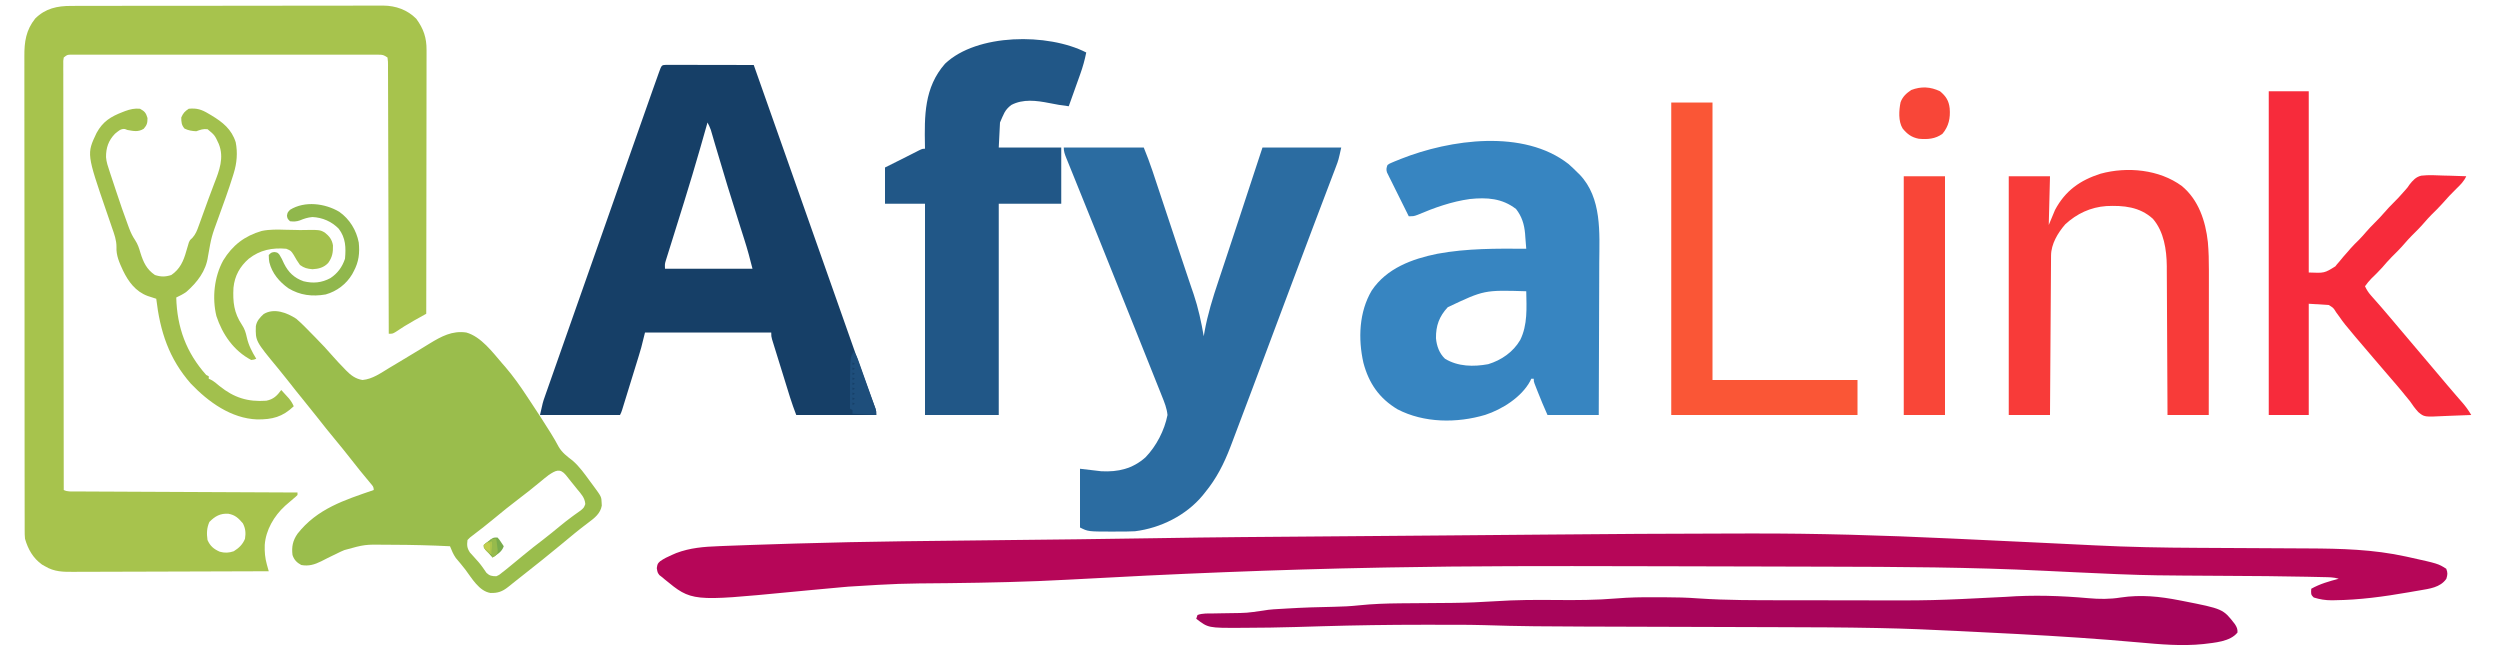 <?xml version="1.0" encoding="UTF-8"?>
<svg version="1.1" xmlns="http://www.w3.org/2000/svg" width="2000" height="529">
<path d="M0 0 C1.645 -0.007 1.645 -0.007 3.323 -0.014 C6.998 -0.026 10.674 -0.025 14.349 -0.023 C16.984 -0.029 19.619 -0.036 22.254 -0.043 C28.669 -0.06 35.085 -0.066 41.5 -0.067 C46.717 -0.068 51.934 -0.072 57.15 -0.078 C71.95 -0.096 86.75 -0.105 101.549 -0.103 C102.347 -0.103 103.144 -0.103 103.966 -0.103 C104.764 -0.103 105.563 -0.103 106.386 -0.103 C119.321 -0.102 132.257 -0.121 145.192 -0.149 C158.484 -0.178 171.775 -0.192 185.067 -0.19 C192.525 -0.19 199.983 -0.195 207.442 -0.217 C213.793 -0.235 220.144 -0.239 226.495 -0.226 C229.733 -0.219 232.97 -0.221 236.208 -0.236 C239.725 -0.252 243.242 -0.242 246.759 -0.227 C248.279 -0.242 248.279 -0.242 249.83 -0.258 C259.761 -0.162 269.035 3.108 276.133 10.267 C282.007 18.282 284.442 25.5 284.374 35.341 C284.377 36.696 284.377 36.696 284.379 38.079 C284.382 41.101 284.371 44.122 284.361 47.144 C284.36 49.312 284.36 51.481 284.361 53.649 C284.362 59.533 284.35 65.416 284.336 71.3 C284.324 77.45 284.323 83.6 284.32 89.75 C284.314 101.395 284.298 113.039 284.278 124.684 C284.255 137.941 284.244 151.199 284.234 164.456 C284.213 191.727 284.178 218.997 284.133 246.267 C282.511 247.171 282.511 247.171 280.855 248.093 C279.413 248.9 277.97 249.707 276.528 250.514 C275.818 250.909 275.108 251.304 274.376 251.711 C269.186 254.618 264.201 257.722 259.27 261.053 C257.133 262.267 257.133 262.267 254.133 262.267 C254.13 260.562 254.13 260.562 254.126 258.822 C254.068 231.19 253.992 203.558 253.898 175.927 C253.853 162.564 253.813 149.202 253.787 135.84 C253.764 124.197 253.731 112.554 253.685 100.912 C253.661 94.744 253.642 88.575 253.636 82.407 C253.63 76.607 253.61 70.808 253.579 65.008 C253.57 62.874 253.567 60.74 253.568 58.606 C253.57 55.703 253.554 52.801 253.532 49.898 C253.537 49.044 253.542 48.19 253.547 47.31 C253.551 44.734 253.551 44.734 253.133 41.267 C250.018 39.191 249.353 39.017 245.822 39.016 C244.936 39.011 244.051 39.005 243.138 39 C242.165 39.004 241.191 39.009 240.188 39.013 C238.638 39.009 238.638 39.009 237.056 39.004 C233.576 38.996 230.096 39.002 226.616 39.009 C224.128 39.006 221.64 39.002 219.151 38.998 C213.085 38.99 207.018 38.991 200.952 38.997 C196.022 39.001 191.093 39.002 186.164 39 C185.463 38.999 184.762 38.999 184.04 38.999 C182.616 38.998 181.192 38.998 179.768 38.997 C166.41 38.991 153.052 38.998 139.693 39.009 C128.225 39.017 116.757 39.016 105.288 39.007 C91.979 38.996 78.669 38.992 65.359 38.998 C63.94 38.999 62.522 38.999 61.103 39 C60.405 39 59.707 39 58.988 39.001 C54.063 39.002 49.138 39 44.214 38.995 C37.588 38.989 30.963 38.993 24.337 39.005 C21.901 39.007 19.464 39.006 17.027 39.002 C13.711 38.997 10.395 39.003 7.079 39.013 C5.618 39.007 5.618 39.007 4.129 39 C3.243 39.005 2.358 39.01 1.445 39.016 C0.297 39.016 0.297 39.016 -0.875 39.017 C-3.184 39.157 -3.184 39.157 -5.867 41.267 C-6.319 43.843 -6.319 43.843 -6.236 46.917 C-6.242 48.126 -6.248 49.336 -6.254 50.581 C-6.245 51.935 -6.236 53.289 -6.227 54.643 C-6.229 56.072 -6.231 57.501 -6.235 58.93 C-6.242 62.871 -6.23 66.811 -6.215 70.751 C-6.202 74.995 -6.206 79.239 -6.208 83.484 C-6.21 90.841 -6.201 98.199 -6.184 105.557 C-6.159 116.195 -6.152 126.833 -6.148 137.471 C-6.141 154.729 -6.121 171.987 -6.093 189.245 C-6.065 206.014 -6.044 222.782 -6.031 239.55 C-6.031 240.583 -6.03 241.616 -6.029 242.68 C-6.025 247.862 -6.021 253.044 -6.017 258.226 C-5.986 301.24 -5.934 344.254 -5.867 387.267 C-2.895 388.753 0.138 388.421 3.397 388.426 C4.154 388.431 4.912 388.436 5.692 388.441 C8.242 388.456 10.793 388.464 13.343 388.473 C15.166 388.482 16.989 388.492 18.812 388.503 C23.772 388.53 28.733 388.551 33.693 388.571 C38.873 388.593 44.053 388.62 49.232 388.647 C59.046 388.697 68.86 388.742 78.673 388.785 C89.844 388.834 101.014 388.889 112.184 388.945 C135.167 389.058 158.15 389.165 181.133 389.267 C181.133 389.927 181.133 390.587 181.133 391.267 C179.665 392.713 179.665 392.713 177.633 394.392 C176.133 395.684 174.633 396.976 173.133 398.267 C172.463 398.844 171.793 399.42 171.102 400.014 C162.352 408.087 155.756 419.289 154.926 431.252 C154.749 436.852 155.143 441.593 156.656 446.995 C157.069 448.477 157.069 448.477 157.49 449.989 C157.809 451.117 157.809 451.117 158.133 452.267 C136.124 452.361 114.114 452.431 92.104 452.475 C81.884 452.495 71.664 452.523 61.444 452.569 C52.535 452.609 43.625 452.635 34.716 452.644 C30 452.649 25.284 452.661 20.568 452.69 C16.125 452.718 11.683 452.726 7.24 452.72 C5.613 452.721 3.987 452.729 2.36 452.744 C-6.076 452.82 -13.433 452.814 -20.867 448.267 C-21.664 447.821 -22.462 447.375 -23.284 446.916 C-30.441 441.766 -34.456 434.669 -36.867 426.267 C-37.12 422.969 -37.12 422.969 -37.124 419.31 C-37.127 418.631 -37.131 417.952 -37.134 417.252 C-37.144 414.977 -37.139 412.702 -37.134 410.428 C-37.138 408.78 -37.142 407.132 -37.148 405.484 C-37.16 400.956 -37.16 396.428 -37.157 391.9 C-37.157 387.017 -37.168 382.133 -37.177 377.25 C-37.194 367.682 -37.2 358.114 -37.201 348.546 C-37.202 340.769 -37.206 332.992 -37.212 325.215 C-37.23 303.166 -37.239 281.117 -37.237 259.068 C-37.237 257.879 -37.237 256.69 -37.237 255.466 C-37.237 254.275 -37.237 253.085 -37.237 251.859 C-37.236 232.57 -37.255 213.281 -37.283 193.992 C-37.312 174.187 -37.326 154.382 -37.324 134.577 C-37.324 123.458 -37.329 112.339 -37.351 101.22 C-37.369 91.752 -37.373 82.285 -37.36 72.817 C-37.353 67.988 -37.353 63.158 -37.37 58.329 C-37.386 53.905 -37.383 49.481 -37.366 45.057 C-37.363 43.459 -37.366 41.862 -37.377 40.264 C-37.453 28.732 -36.067 19.322 -28.702 10.088 C-20.52 1.975 -11.072 -0.034 0 0 Z M110.633 412.83 C108.499 417.721 108.382 422.012 109.133 427.267 C111.25 432.117 114.178 434.541 118.923 436.631 C122.88 437.771 126.245 437.598 130.133 436.267 C134.259 433.703 137.307 430.82 139.133 426.267 C139.858 421.635 139.583 418.15 137.446 413.955 C133.889 409.821 131.288 407.216 125.821 406.267 C119.362 405.826 115.057 408.296 110.633 412.83 Z " fill="#A7C34D" transform="translate(56.867,4.733)"/>
<path d="M0 0 C4.813 -0.006 9.625 -0.017 14.438 -0.031 C67.668 -0.167 120.785 1.425 173.954 3.93 C177.605 4.102 181.257 4.268 184.909 4.435 C204.133 5.314 223.356 6.227 242.579 7.153 C245.441 7.291 248.303 7.428 251.165 7.566 C259.275 7.955 267.385 8.346 275.495 8.747 C278.813 8.91 282.131 9.071 285.449 9.232 C286.938 9.305 288.428 9.378 289.917 9.453 C317.344 10.832 344.773 11.33 372.231 11.448 C376.284 11.467 380.337 11.491 384.39 11.515 C395.482 11.579 406.575 11.635 417.667 11.691 C427.898 11.742 438.129 11.795 448.36 11.855 C452.363 11.879 456.366 11.9 460.369 11.918 C487.115 12.033 512.9 12.669 539.129 18.428 C539.826 18.581 540.524 18.733 541.242 18.891 C564.746 24.086 564.746 24.086 571.254 28.178 C572.499 31.482 572.358 32.839 571.317 36.24 C566.4 43.243 557.853 44.117 549.933 45.511 C548.499 45.755 547.064 45.998 545.629 46.24 C544.146 46.499 542.663 46.759 541.18 47.019 C521.442 50.444 501.88 53.146 481.817 53.365 C481.083 53.379 480.349 53.392 479.593 53.405 C474.504 53.413 470.126 52.689 465.254 51.178 C463.254 49.178 463.254 49.178 463.129 46.553 C463.17 45.769 463.212 44.985 463.254 44.178 C470.27 40.249 477.521 38.22 485.254 36.178 C481.334 34.923 477.365 34.959 473.29 34.875 C472.484 34.855 471.678 34.835 470.848 34.815 C468.153 34.751 465.457 34.694 462.762 34.639 C461.819 34.618 460.877 34.597 459.905 34.576 C438.746 34.112 417.585 33.992 396.422 33.868 C335.493 33.501 335.493 33.501 309.703 32.553 C309.026 32.528 308.348 32.503 307.65 32.478 C296.93 32.073 286.215 31.545 275.499 31.041 C274.38 30.988 274.38 30.988 273.238 30.935 C265.208 30.558 257.177 30.176 249.147 29.777 C190.982 26.912 132.84 26.632 74.614 26.516 C65.233 26.497 55.853 26.472 46.473 26.442 C45.8 26.44 45.127 26.438 44.433 26.436 C41.712 26.428 38.99 26.419 36.269 26.41 C6.973 26.318 -22.323 26.252 -51.619 26.197 C-58.97 26.184 -66.321 26.168 -73.673 26.152 C-74.594 26.15 -75.516 26.148 -76.465 26.146 C-77.817 26.143 -77.817 26.143 -79.196 26.139 C-144.301 25.993 -209.408 25.899 -274.505 27.136 C-276.725 27.178 -278.945 27.219 -281.165 27.259 C-364.586 28.806 -448.074 32.3 -531.378 36.922 C-563.113 38.675 -594.836 39.324 -626.613 39.704 C-666.852 40.026 -666.852 40.026 -706.996 42.49 C-708.464 42.619 -709.932 42.747 -711.4 42.875 C-719.922 43.622 -728.439 44.428 -736.957 45.229 C-737.907 45.318 -738.857 45.407 -739.836 45.499 C-744.46 45.933 -749.082 46.371 -753.704 46.82 C-832.423 54.387 -832.423 54.387 -854.121 36.576 C-854.657 36.115 -855.193 35.653 -855.746 35.178 C-856.983 34.219 -856.983 34.219 -858.246 33.24 C-859.746 31.178 -859.746 31.178 -860.308 27.678 C-859.746 24.178 -859.746 24.178 -857.621 22.151 C-854.561 20.051 -851.596 18.571 -848.183 17.115 C-846.511 16.386 -846.511 16.386 -844.805 15.643 C-833.618 11.399 -822.572 10.549 -810.746 10.115 C-808.896 10.039 -807.046 9.962 -805.196 9.885 C-798.713 9.623 -792.23 9.397 -785.746 9.178 C-784.494 9.135 -783.242 9.093 -781.952 9.049 C-772.876 8.743 -763.799 8.455 -754.722 8.179 C-752.701 8.118 -750.679 8.056 -748.658 7.993 C-691.611 6.262 -634.53 5.836 -577.464 5.209 C-562.479 5.044 -547.494 4.878 -532.509 4.709 C-529.729 4.678 -526.948 4.647 -524.167 4.615 C-503.319 4.381 -482.474 4.107 -461.628 3.74 C-414.735 2.921 -367.834 2.647 -320.936 2.273 C-311.555 2.198 -302.175 2.123 -292.794 2.047 C-292.122 2.041 -291.451 2.036 -290.759 2.03 C-286.687 1.997 -282.616 1.964 -278.544 1.931 C-272.484 1.882 -266.423 1.833 -260.362 1.784 C-259.7 1.778 -259.039 1.773 -258.357 1.767 C-249.753 1.698 -241.149 1.628 -232.544 1.559 C-204.825 1.337 -177.105 1.107 -149.386 0.846 C-99.591 0.376 -49.797 0.062 0 0 Z " fill="#B60658" transform="translate(1385.746,426.822)"/>
<path d="M0 0 C1.295 0.002 2.589 0.004 3.923 0.007 C4.991 0.007 4.991 0.007 6.081 0.006 C8.446 0.007 10.81 0.015 13.175 0.023 C14.81 0.024 16.445 0.026 18.081 0.027 C22.393 0.031 26.705 0.041 31.017 0.052 C35.414 0.062 39.811 0.066 44.208 0.071 C52.841 0.082 61.475 0.099 70.108 0.12 C79.155 25.604 88.165 51.1 97.108 76.62 C103.609 95.169 110.137 113.707 116.708 132.23 C122.367 148.185 127.994 164.15 133.608 180.12 C139.463 196.771 145.324 213.419 151.212 230.058 C151.918 232.051 152.623 234.044 153.327 236.038 C154.309 238.816 155.292 241.593 156.276 244.37 C156.587 245.249 156.898 246.128 157.219 247.033 C158.907 251.79 160.624 256.536 162.373 261.273 C162.93 262.787 162.93 262.787 163.499 264.332 C164.215 266.275 164.936 268.215 165.662 270.154 C165.982 271.024 166.303 271.893 166.633 272.788 C166.918 273.554 167.204 274.32 167.498 275.109 C168.108 277.12 168.108 277.12 168.108 280.12 C146.988 280.12 125.868 280.12 104.108 280.12 C102.36 275.458 100.677 270.941 99.207 266.211 C98.697 264.575 98.697 264.575 98.177 262.905 C97.82 261.753 97.464 260.6 97.097 259.413 C96.724 258.211 96.35 257.009 95.966 255.77 C95.182 253.241 94.4 250.712 93.619 248.183 C92.618 244.942 91.611 241.704 90.603 238.465 C89.638 235.366 88.68 232.264 87.722 229.163 C87.178 227.42 87.178 227.42 86.623 225.641 C86.293 224.565 85.962 223.49 85.621 222.383 C85.328 221.436 85.035 220.49 84.734 219.515 C84.108 217.12 84.108 217.12 84.108 214.12 C50.778 214.12 17.448 214.12 -16.892 214.12 C-17.882 218.08 -18.872 222.04 -19.892 226.12 C-20.468 228.161 -21.061 230.198 -21.685 232.224 C-22.002 233.258 -22.319 234.292 -22.645 235.357 C-22.977 236.426 -23.308 237.495 -23.649 238.597 C-24.172 240.296 -24.172 240.296 -24.706 242.029 C-25.435 244.397 -26.166 246.765 -26.899 249.132 C-28.024 252.769 -29.144 256.407 -30.263 260.046 C-30.975 262.355 -31.687 264.663 -32.399 266.972 C-32.735 268.061 -33.07 269.151 -33.416 270.273 C-33.726 271.275 -34.037 272.278 -34.357 273.31 C-34.63 274.193 -34.903 275.076 -35.184 275.986 C-35.892 278.12 -35.892 278.12 -36.892 280.12 C-58.012 280.12 -79.132 280.12 -100.892 280.12 C-98.642 269.995 -98.642 269.995 -96.947 265.172 C-96.377 263.54 -96.377 263.54 -95.796 261.874 C-95.385 260.714 -94.975 259.554 -94.552 258.359 C-94.118 257.12 -93.684 255.882 -93.238 254.606 C-92.061 251.246 -90.878 247.888 -89.694 244.531 C-88.444 240.986 -87.201 237.439 -85.957 233.892 C-83.668 227.37 -81.375 220.85 -79.079 214.331 C-76.674 207.504 -74.275 200.676 -71.876 193.847 C-67.994 182.8 -64.105 171.756 -60.214 160.712 C-56.686 150.7 -53.162 140.686 -49.638 130.672 C-48.85 128.434 -48.063 126.195 -47.275 123.957 C-42.767 111.151 -38.267 98.343 -33.778 85.53 C-18.6 42.204 -18.6 42.204 -11.194 21.402 C-10.539 19.562 -9.885 17.721 -9.232 15.88 C-8.347 13.386 -7.458 10.894 -6.567 8.402 C-6.308 7.669 -6.049 6.937 -5.781 6.182 C-3.617 0.15 -3.617 0.15 0 0 Z M33.108 46.12 C32.825 47.127 32.541 48.134 32.248 49.172 C30.816 54.241 29.371 59.306 27.921 64.37 C27.647 65.327 27.373 66.285 27.091 67.271 C23.073 81.266 18.882 95.202 14.569 109.109 C14.331 109.876 14.094 110.643 13.849 111.434 C11.452 119.162 9.047 126.887 6.625 134.608 C5.711 137.525 4.802 140.444 3.893 143.363 C3.465 144.734 3.034 146.105 2.602 147.474 C2.006 149.361 1.418 151.249 0.83 153.138 C0.329 154.733 0.329 154.733 -0.182 156.361 C-1.058 159.291 -1.058 159.291 -0.892 163.12 C22.208 163.12 45.308 163.12 69.108 163.12 C67.133 155.217 65.075 147.52 62.589 139.788 C61.895 137.607 61.202 135.426 60.509 133.245 C60.148 132.113 59.787 130.981 59.415 129.815 C52.488 108.098 45.801 86.323 39.4 64.445 C39.124 63.505 38.847 62.564 38.562 61.595 C38.05 59.851 37.541 58.106 37.035 56.36 C36.809 55.592 36.584 54.824 36.351 54.032 C36.158 53.369 35.965 52.705 35.766 52.022 C35.049 49.948 34.128 48.061 33.108 46.12 Z " fill="#163F67" transform="translate(532.892,51.88)"/>
<path d="M0 0 C21.12 0 42.24 0 64 0 C66.484 6.209 68.868 12.314 70.958 18.646 C71.225 19.447 71.492 20.249 71.768 21.075 C72.642 23.7 73.513 26.327 74.383 28.953 C75.003 30.818 75.624 32.682 76.244 34.546 C77.877 39.453 79.507 44.36 81.135 49.268 C83.077 55.117 85.023 60.966 86.969 66.814 C88.547 71.559 90.124 76.305 91.698 81.053 C94.459 89.376 97.228 97.696 100.049 105.999 C100.733 108.018 101.416 110.038 102.099 112.058 C102.703 113.838 103.315 115.615 103.927 117.392 C107.639 128.374 110.016 139.591 112 151 C112.199 149.837 112.398 148.674 112.603 147.475 C115.126 133.478 119.214 120.273 123.75 106.812 C124.525 104.483 125.299 102.152 126.072 99.821 C127.323 96.052 128.574 92.284 129.832 88.517 C133.415 77.781 136.958 67.031 140.488 56.277 C140.898 55.029 140.898 55.029 141.317 53.755 C142.416 50.407 143.514 47.059 144.613 43.711 C147.259 35.649 149.91 27.588 152.561 19.528 C153.27 17.374 153.979 15.219 154.687 13.065 C155.115 11.766 155.542 10.468 155.969 9.169 C156.339 8.045 156.709 6.92 157.09 5.762 C157.723 3.84 158.36 1.92 159 0 C179.79 0 200.58 0 222 0 C219.75 10.124 219.75 10.124 217.815 15.213 C217.38 16.364 216.946 17.516 216.499 18.702 C216.021 19.948 215.544 21.195 215.066 22.441 C214.56 23.776 214.055 25.111 213.55 26.447 C212.465 29.314 211.376 32.18 210.283 35.045 C208.53 39.646 206.784 44.251 205.041 48.856 C204.439 50.445 203.838 52.033 203.236 53.621 C202.936 54.416 202.635 55.21 202.325 56.028 C201.399 58.472 200.473 60.915 199.546 63.358 C193.734 78.683 187.973 94.026 182.225 109.374 C180.557 113.827 178.888 118.279 177.219 122.731 C172.285 135.894 167.353 149.057 162.423 162.221 C159.978 168.748 157.533 175.275 155.088 181.801 C153.64 185.664 152.194 189.526 150.748 193.389 C145.362 207.779 139.965 222.165 134.477 236.516 C133.884 238.074 133.884 238.074 133.279 239.663 C128.126 253.078 122.178 264.853 113 276 C112.415 276.737 111.83 277.475 111.227 278.234 C97.989 294.269 77.467 304.472 57 307 C52.017 307.269 47.052 307.28 42.062 307.25 C40.782 307.258 39.501 307.265 38.182 307.273 C19.471 307.235 19.471 307.235 13 304 C13 288.49 13 272.98 13 257 C18.61 257.66 24.22 258.32 30 259 C43.449 259.723 55.152 257.009 65.375 247.879 C74.052 238.953 80.603 226.269 83 214 C82.478 208.597 80.569 203.93 78.558 198.944 C78.022 197.594 78.022 197.594 77.474 196.216 C76.278 193.208 75.072 190.204 73.867 187.199 C73.01 185.05 72.153 182.9 71.296 180.75 C68.978 174.935 66.653 169.124 64.326 163.313 C62.392 158.481 60.463 153.647 58.535 148.812 C48.688 124.133 38.798 99.471 28.863 74.828 C27.481 71.4 26.1 67.972 24.719 64.544 C20.799 54.818 16.877 45.093 12.94 35.373 C11.338 31.414 9.739 27.453 8.141 23.492 C7.401 21.659 6.658 19.826 5.914 17.993 C4.904 15.508 3.9 13.02 2.898 10.531 C2.6 9.804 2.303 9.077 1.997 8.329 C0.821 5.392 0 3.195 0 0 Z " fill="#2B6CA1" transform="translate(851,118)"/>
<path d="M0 0 C4.309 3.707 8.244 7.725 12.188 11.812 C13.238 12.879 14.289 13.945 15.342 15.01 C20.191 19.937 24.916 24.944 29.424 30.188 C32.158 33.331 35.028 36.331 37.938 39.312 C38.507 39.919 39.076 40.526 39.662 41.15 C43.599 45.167 47.337 48.071 53 49 C61.04 48.271 67.663 43.401 74.438 39.312 C75.719 38.55 77 37.789 78.282 37.029 C84.004 33.628 89.701 30.187 95.387 26.728 C97.082 25.696 98.778 24.668 100.475 23.639 C102.556 22.375 104.632 21.104 106.703 19.823 C116.085 14.108 124.755 9.389 136 11 C147.938 14.32 157.192 26.99 165 36 C165.721 36.821 166.441 37.643 167.184 38.489 C173.613 45.984 179.186 53.877 184.604 62.125 C185.992 64.238 187.39 66.344 188.789 68.449 C193.449 75.479 198.024 82.561 202.504 89.707 C202.914 90.36 203.324 91.013 203.746 91.685 C205.94 95.208 207.996 98.767 209.938 102.438 C212.792 107.273 216.658 110.073 221.062 113.461 C226.576 118.226 230.709 124.148 235 130 C235.811 131.091 236.622 132.182 237.434 133.273 C244.156 142.404 244.156 142.404 244.312 147.25 C244.35 147.998 244.387 148.745 244.426 149.516 C243.356 155.757 238.645 159.427 233.812 163 C232.554 163.959 231.298 164.92 230.043 165.883 C229.383 166.387 228.724 166.892 228.044 167.411 C224.51 170.158 221.07 173.018 217.625 175.875 C216.184 177.067 214.742 178.258 213.301 179.449 C212.587 180.039 211.874 180.628 211.139 181.236 C201.679 189.038 192.14 196.737 182.473 204.281 C180.01 206.204 177.562 208.144 175.121 210.094 C174.484 210.601 173.847 211.108 173.19 211.63 C171.967 212.604 170.746 213.581 169.529 214.561 C164.844 218.279 161.296 219.522 155.387 219.379 C146.245 217.928 140.478 207.583 135.316 200.72 C132.869 197.522 130.254 194.456 127.656 191.379 C125.571 188.384 124.35 185.388 123 182 C107.745 181.234 92.5 180.874 77.227 180.823 C75.423 180.816 73.619 180.806 71.816 180.792 C54.785 180.547 54.785 180.547 38.5 185.062 C37.514 185.49 36.528 185.918 35.512 186.359 C32.761 187.644 30.046 188.968 27.332 190.328 C26.504 190.737 25.677 191.145 24.824 191.566 C23.187 192.379 21.558 193.207 19.938 194.053 C14.672 196.667 9.904 198.111 4 197 C0.435 195.049 -1.692 192.923 -3 189 C-3.795 182.391 -2.782 177.474 1 172 C16.829 151.851 38.58 145.086 62 137 C62 134.398 61.193 133.781 59.543 131.797 C58.748 130.832 58.748 130.832 57.938 129.848 C57.36 129.156 56.783 128.463 56.188 127.75 C54.981 126.286 53.775 124.821 52.57 123.355 C51.965 122.62 51.359 121.884 50.735 121.126 C48.298 118.14 45.927 115.106 43.562 112.062 C39.461 106.802 35.254 101.637 31 96.5 C26.287 90.809 21.655 85.067 17.113 79.238 C13.631 74.779 10.078 70.383 6.5 66 C1.995 60.48 -2.449 54.92 -6.825 49.298 C-9.295 46.135 -11.803 43.012 -14.363 39.922 C-32.639 17.851 -32.639 17.851 -32.32 5.957 C-31.632 1.751 -29.061 -1.038 -26 -3.812 C-17.641 -8.776 -7.46 -4.846 0 0 Z M202 125 C199.468 126.894 197.046 128.905 194.625 130.938 C189.028 135.565 183.359 140.062 177.562 144.438 C170.943 149.447 164.508 154.645 158.127 159.954 C152.67 164.484 147.099 168.833 141.441 173.109 C138.991 174.925 138.991 174.925 137 177 C136.463 181.263 136.579 183.351 138.941 186.992 C140.239 188.419 140.239 188.419 141.562 189.875 C142.487 190.909 143.411 191.944 144.332 192.98 C144.788 193.486 145.244 193.992 145.713 194.513 C148.114 197.287 150.164 200.332 152.234 203.355 C154.757 205.705 156.589 205.923 160 206 C162.507 204.89 162.507 204.89 164.812 202.938 C165.76 202.201 166.707 201.465 167.684 200.707 C168.792 199.808 169.897 198.905 171 198 C171.645 197.473 172.289 196.947 172.954 196.404 C175.842 194.038 178.725 191.665 181.597 189.279 C186.868 184.903 192.238 180.705 197.691 176.559 C202.22 173.087 206.622 169.459 211.026 165.832 C214.25 163.187 217.493 160.606 220.871 158.16 C221.474 157.719 222.076 157.278 222.697 156.824 C224.329 155.641 225.974 154.478 227.621 153.316 C230.133 151.154 230.133 151.154 231.234 148.25 C230.869 143.178 227.978 140.264 224.812 136.438 C224.221 135.696 223.63 134.954 223.021 134.189 C221.875 132.754 220.72 131.325 219.556 129.904 C218.254 128.311 216.983 126.693 215.719 125.07 C210.985 119.368 207.428 121.402 202 125 Z " fill="#9ABD4C" transform="translate(237,255)"/>
<path d="M0 0 C2.493 2.185 4.855 4.439 7.184 6.797 C7.746 7.337 8.308 7.877 8.887 8.434 C26.823 27.172 24.754 55.026 24.589 78.921 C24.564 83.217 24.562 87.513 24.557 91.809 C24.545 99.915 24.512 108.021 24.472 116.128 C24.427 125.368 24.405 134.609 24.385 143.85 C24.343 162.833 24.27 181.815 24.184 200.797 C10.654 200.797 -2.876 200.797 -16.816 200.797 C-19.541 194.666 -22.145 188.6 -24.566 182.359 C-25.04 181.158 -25.04 181.158 -25.523 179.932 C-25.821 179.167 -26.119 178.402 -26.426 177.613 C-26.694 176.927 -26.961 176.241 -27.237 175.533 C-27.816 173.797 -27.816 173.797 -27.816 171.797 C-28.476 171.797 -29.136 171.797 -29.816 171.797 C-30.089 172.391 -30.361 172.986 -30.641 173.599 C-37.546 186.515 -53.115 196.28 -66.566 200.672 C-89.212 207.44 -115.65 207.258 -136.824 196.23 C-151.43 187.463 -159.763 175.392 -164.09 159.023 C-168.404 139.866 -167.626 118.373 -157.438 101.223 C-145.515 83.383 -125.058 75.868 -104.816 71.797 C-81.352 67.463 -57.591 67.61 -33.816 67.797 C-34.04 64.649 -34.3 61.504 -34.566 58.359 C-34.628 57.481 -34.69 56.602 -34.754 55.697 C-35.414 48.244 -37.33 42.015 -41.941 36.047 C-53.023 27.375 -65.358 26.604 -78.912 28.015 C-93.459 30.022 -107.257 34.931 -120.707 40.66 C-123.816 41.797 -123.816 41.797 -127.816 41.797 C-130.413 36.608 -132.995 31.412 -135.562 26.208 C-136.437 24.439 -137.317 22.672 -138.201 20.907 C-139.471 18.37 -140.725 15.827 -141.977 13.281 C-142.375 12.493 -142.774 11.704 -143.185 10.891 C-143.546 10.151 -143.906 9.41 -144.278 8.647 C-144.6 7.999 -144.922 7.351 -145.253 6.683 C-145.952 4.341 -145.673 3.062 -144.816 0.797 C-143.292 -0.296 -143.292 -0.296 -141.301 -1.133 C-140.555 -1.45 -139.809 -1.768 -139.041 -2.095 C-138.224 -2.419 -137.408 -2.744 -136.566 -3.078 C-135.297 -3.595 -135.297 -3.595 -134.002 -4.122 C-94.683 -19.686 -35.905 -28.087 0 0 Z M-96.621 114.582 C-103.435 121.919 -106.169 129.379 -106.035 139.391 C-105.471 145.592 -103.388 151.472 -98.816 155.797 C-88.411 162.126 -76.036 162.291 -64.25 160.148 C-53.665 156.919 -44.263 150.409 -38.637 140.777 C-32.624 128.598 -33.581 115.007 -33.816 101.797 C-67.467 100.783 -67.467 100.783 -96.621 114.582 Z " fill="#3785C1" transform="translate(1254.816,131.203)"/>
<path d="M0 0 C-1.201 5.951 -2.757 11.61 -4.82 17.316 C-5.084 18.058 -5.347 18.8 -5.619 19.565 C-6.449 21.899 -7.287 24.231 -8.125 26.562 C-8.694 28.159 -9.264 29.756 -9.832 31.354 C-11.216 35.238 -12.606 39.119 -14 43 C-19.288 42.364 -24.407 41.537 -29.625 40.438 C-39.824 38.439 -50.505 36.993 -60 42 C-65.357 46.139 -65.974 49.191 -69 56 C-69.33 62.6 -69.66 69.2 -70 76 C-53.5 76 -37 76 -20 76 C-20 90.85 -20 105.7 -20 121 C-36.5 121 -53 121 -70 121 C-70 176.77 -70 232.54 -70 290 C-89.47 290 -108.94 290 -129 290 C-129 234.23 -129 178.46 -129 121 C-139.56 121 -150.12 121 -161 121 C-161 111.43 -161 101.86 -161 92 C-153.875 88.438 -153.875 88.438 -151.515 87.26 C-147.967 85.489 -144.424 83.71 -140.891 81.91 C-140.255 81.588 -139.62 81.266 -138.965 80.934 C-137.207 80.042 -135.451 79.146 -133.695 78.25 C-131 77 -131 77 -129 77 C-129.016 76.205 -129.031 75.411 -129.048 74.592 C-129.459 50.633 -129.715 28.098 -113 9 C-87.559 -15.293 -30.586 -15.704 0 0 Z " fill="#215787" transform="translate(869,42)"/>
<path d="M0 0 C8.77 0.78 17.172 0.874 25.891 -0.547 C42.094 -2.948 56.922 -1.419 72.891 1.703 C73.664 1.853 74.438 2.003 75.236 2.158 C107.813 8.568 107.813 8.568 117.262 20.789 C118.748 23.109 119.478 24.674 119.328 27.453 C113.489 34.841 100.919 35.573 92.016 36.703 C74.67 38.492 57.616 36.935 40.319 35.375 C8.251 32.485 -23.832 30.386 -55.984 28.703 C-56.946 28.653 -57.907 28.602 -58.897 28.55 C-70.996 27.914 -83.095 27.305 -95.196 26.72 C-98.832 26.544 -102.469 26.363 -106.105 26.178 C-126.331 25.152 -146.55 24.318 -166.798 23.913 C-167.829 23.892 -168.86 23.871 -169.922 23.849 C-195.877 23.332 -221.833 23.252 -247.793 23.188 C-254.771 23.17 -261.749 23.147 -268.727 23.123 C-281.204 23.081 -293.681 23.042 -306.157 23.005 C-306.895 23.003 -307.633 23.001 -308.394 22.999 C-315.135 22.979 -321.877 22.96 -328.619 22.94 C-333.127 22.927 -337.634 22.914 -342.142 22.901 C-343.254 22.898 -343.254 22.898 -344.389 22.894 C-356.855 22.858 -369.32 22.818 -381.786 22.776 C-388.727 22.752 -395.668 22.73 -402.609 22.713 C-429.57 22.647 -456.498 22.495 -483.444 21.555 C-491.005 21.317 -498.568 21.29 -506.133 21.285 C-507.804 21.281 -509.476 21.277 -511.147 21.273 C-515.541 21.264 -519.935 21.263 -524.328 21.265 C-527.097 21.266 -529.865 21.265 -532.634 21.263 C-559.515 21.259 -586.365 21.661 -613.234 22.453 C-614.024 22.476 -614.813 22.5 -615.627 22.524 C-617.207 22.57 -618.787 22.617 -620.367 22.664 C-624.189 22.776 -628.01 22.889 -631.832 23 C-632.929 23.032 -632.929 23.032 -634.049 23.065 C-647.756 23.461 -661.459 23.677 -675.172 23.703 C-676.07 23.708 -676.968 23.713 -677.894 23.718 C-704.084 23.841 -704.084 23.841 -713.672 16.453 C-713.177 14.968 -713.177 14.968 -712.672 13.453 C-708.607 11.938 -704.203 12.262 -699.918 12.207 C-698.158 12.174 -696.398 12.141 -694.639 12.107 C-691.883 12.06 -689.128 12.016 -686.372 11.976 C-673.252 11.826 -673.252 11.826 -660.297 9.946 C-654.656 8.887 -648.893 8.72 -643.172 8.391 C-642.491 8.349 -641.81 8.308 -641.108 8.265 C-628.556 7.503 -616 7.093 -603.428 6.883 C-596.769 6.752 -590.202 6.44 -583.578 5.729 C-572.668 4.573 -561.835 4.22 -550.875 4.109 C-549.674 4.097 -549.674 4.097 -548.448 4.085 C-542.606 4.029 -536.764 3.989 -530.922 3.953 C-524.302 3.912 -517.682 3.863 -511.062 3.797 C-509.838 3.785 -509.838 3.785 -508.588 3.773 C-497.1 3.651 -485.676 3.187 -474.215 2.422 C-458.026 1.342 -441.958 1.284 -425.734 1.453 C-409.52 1.62 -393.502 1.546 -377.337 0.183 C-367.291 -0.646 -357.309 -0.82 -347.233 -0.753 C-344.378 -0.734 -341.523 -0.732 -338.668 -0.732 C-329.819 -0.716 -321.052 -0.51 -312.225 0.161 C-289.216 1.737 -266.101 1.629 -243.05 1.653 C-240.366 1.656 -237.681 1.66 -234.996 1.665 C-226.496 1.678 -217.996 1.688 -209.496 1.692 C-200.825 1.696 -192.154 1.708 -183.483 1.734 C-124.735 1.911 -124.735 1.911 -66.08 -1.063 C-44.093 -2.684 -21.934 -1.965 0 0 Z " fill="#A7045A" transform="translate(1670.672,478.547)"/>
<path d="M0 0 C10.56 0 21.12 0 32 0 C32 47.85 32 95.7 32 145 C44.56 145.521 44.56 145.521 53.318 140.052 C53.728 139.519 54.139 138.986 54.562 138.438 C55.041 137.894 55.519 137.35 56.012 136.79 C57.382 135.223 58.691 133.618 60 132 C61.267 130.559 62.537 129.121 63.812 127.688 C64.611 126.75 64.611 126.75 65.426 125.793 C67.586 123.333 69.919 121.07 72.254 118.777 C74.065 116.934 75.753 115.022 77.438 113.062 C79.856 110.254 82.359 107.6 85 105 C87.62 102.42 90.103 99.789 92.5 97 C94.897 94.211 97.38 91.58 100 89 C102.6 86.44 105.063 83.832 107.438 81.062 C108.263 80.142 108.263 80.142 109.106 79.203 C111.034 77.037 111.034 77.037 112.629 74.654 C115.273 71.301 117.728 68.528 122.033 67.527 C127.869 66.87 133.71 67.18 139.562 67.438 C141.352 67.483 143.142 67.524 144.932 67.561 C149.291 67.659 153.644 67.814 158 68 C156.152 72.028 153.473 74.713 150.312 77.75 C146.254 81.722 142.389 85.747 138.707 90.074 C136.009 93.118 133.082 95.926 130.188 98.781 C128.203 100.794 126.339 102.854 124.5 105 C121.248 108.794 117.743 112.274 114.188 115.781 C112.203 117.794 110.339 119.854 108.5 122 C105.248 125.794 101.743 129.274 98.188 132.781 C95.603 135.403 93.221 138.158 90.828 140.953 C88.031 144.085 85.025 146.996 82.016 149.922 C80.146 151.849 78.555 153.815 77 156 C78.276 158.752 79.645 160.945 81.652 163.215 C82.176 163.812 82.699 164.409 83.239 165.024 C83.799 165.655 84.36 166.287 84.938 166.938 C86.122 168.287 87.305 169.637 88.488 170.988 C89.081 171.663 89.673 172.338 90.284 173.034 C92.761 175.872 95.197 178.744 97.625 181.625 C98.07 182.153 98.516 182.681 98.974 183.224 C99.869 184.285 100.763 185.346 101.657 186.407 C103.934 189.108 106.217 191.804 108.5 194.5 C109.417 195.583 110.333 196.667 111.25 197.75 C111.704 198.286 112.157 198.822 112.625 199.375 C127.75 217.25 127.75 217.25 129.125 218.875 C130.042 219.959 130.96 221.043 131.877 222.127 C134.158 224.822 136.437 227.517 138.715 230.215 C139.164 230.747 139.613 231.278 140.076 231.826 C140.98 232.896 141.884 233.966 142.787 235.037 C145.257 237.959 147.745 240.865 150.254 243.754 C150.795 244.379 151.337 245.004 151.895 245.649 C152.936 246.85 153.981 248.048 155.029 249.244 C157.719 252.35 159.938 255.455 162 259 C156.629 259.274 151.263 259.472 145.887 259.604 C144.063 259.659 142.239 259.734 140.417 259.83 C124.465 260.647 124.465 260.647 119.662 256.687 C117.128 253.912 115.06 251.137 113 248 C111.579 246.237 110.144 244.485 108.688 242.75 C107.957 241.845 107.226 240.94 106.473 240.008 C103.583 236.493 100.613 233.056 97.625 229.625 C93.075 224.4 88.563 219.147 84.099 213.849 C81.224 210.44 78.329 207.05 75.42 203.67 C71.372 198.967 67.355 194.249 63.438 189.438 C62.716 188.573 61.994 187.708 61.25 186.816 C59.582 184.729 58.067 182.664 56.562 180.465 C55.688 179.268 54.813 178.072 53.938 176.875 C53.582 176.306 53.226 175.737 52.859 175.15 C51.477 173.153 51.477 173.153 48 171 C42.72 170.67 37.44 170.34 32 170 C32 199.37 32 228.74 32 259 C21.44 259 10.88 259 0 259 C0 173.53 0 88.06 0 0 Z " fill="#F72B3B" transform="translate(1815,73)"/>
<path d="M0 0 C13.388 11.003 19.024 28.063 20.862 44.853 C21.53 52.393 21.711 59.86 21.688 67.427 C21.688 68.687 21.688 69.947 21.688 71.245 C21.688 74.659 21.683 78.074 21.676 81.488 C21.669 85.072 21.669 88.655 21.668 92.238 C21.664 99.006 21.656 105.774 21.646 112.541 C21.635 120.254 21.63 127.966 21.625 135.678 C21.614 151.526 21.596 167.375 21.574 183.223 C10.684 183.223 -0.206 183.223 -11.426 183.223 C-11.44 179.388 -11.455 175.554 -11.47 171.603 C-11.52 158.898 -11.587 146.194 -11.661 133.489 C-11.706 125.791 -11.746 118.092 -11.772 110.394 C-11.795 103.677 -11.829 96.961 -11.874 90.245 C-11.898 86.694 -11.917 83.144 -11.923 79.593 C-11.931 75.613 -11.961 71.634 -11.993 67.654 C-11.992 66.498 -11.991 65.342 -11.989 64.151 C-12.138 51.025 -14.242 36.587 -23.09 26.285 C-33.666 16.626 -46.605 15.462 -60.335 16.075 C-72.963 16.968 -84.036 22.156 -93.281 30.734 C-99.211 37.615 -104.523 46.449 -104.584 55.633 C-104.594 56.756 -104.604 57.879 -104.614 59.036 C-104.619 60.269 -104.625 61.502 -104.631 62.772 C-104.641 64.07 -104.651 65.368 -104.661 66.705 C-104.688 70.264 -104.709 73.824 -104.729 77.383 C-104.751 81.103 -104.778 84.823 -104.805 88.542 C-104.855 95.586 -104.9 102.63 -104.943 109.675 C-104.993 117.694 -105.047 125.713 -105.103 133.732 C-105.217 150.229 -105.323 166.726 -105.426 183.223 C-116.316 183.223 -127.206 183.223 -138.426 183.223 C-138.426 120.193 -138.426 57.163 -138.426 -7.777 C-127.536 -7.777 -116.646 -7.777 -105.426 -7.777 C-105.756 5.093 -106.086 17.963 -106.426 31.223 C-104.776 27.263 -103.126 23.303 -101.426 19.223 C-93.189 3.746 -81.363 -4.595 -64.906 -9.832 C-43.536 -15.636 -18.043 -13.22 0 0 Z " fill="#F83B39" transform="translate(1745.426,148.777)"/>
<path d="M0 0 C10.89 0 21.78 0 33 0 C33 73.26 33 146.52 33 222 C71.28 222 109.56 222 149 222 C149 231.24 149 240.48 149 250 C99.83 250 50.66 250 0 250 C0 167.5 0 85 0 0 Z " fill="#FA5636" transform="translate(1337,82)"/>
<path d="M0 0 C3.748 2.082 4.795 3.295 6 7.438 C6 11.437 5.586 12.983 3 16 C-1.403 18.767 -5.1 17.856 -10 17 C-10.701 16.732 -11.402 16.464 -12.125 16.188 C-15.506 15.849 -17.453 17.984 -20 20 C-25.257 25.407 -27.235 31.299 -27.175 38.758 C-26.873 42.626 -25.673 46.135 -24.438 49.793 C-24.17 50.614 -23.903 51.434 -23.628 52.28 C-22.765 54.92 -21.883 57.554 -21 60.188 C-20.401 61.998 -19.802 63.809 -19.203 65.621 C-16.087 75.004 -12.919 84.37 -9.438 93.625 C-9.14 94.421 -8.843 95.216 -8.537 96.036 C-7.241 99.362 -5.944 102.082 -3.934 105.062 C-1.722 108.423 -0.746 111.52 0.375 115.375 C2.709 122.853 5.356 128.519 11.938 133 C16.701 134.556 20.299 134.556 25.062 133 C31.974 128.295 34.825 121.825 37 114 C37.465 112.392 37.944 110.787 38.438 109.188 C38.642 108.48 38.847 107.772 39.059 107.043 C40 105 40 105 41.872 103.333 C44.545 100.403 45.691 97.297 46.988 93.621 C47.253 92.901 47.517 92.181 47.789 91.438 C48.641 89.109 49.477 86.773 50.312 84.438 C50.893 82.836 51.474 81.234 52.056 79.633 C52.918 77.259 53.779 74.884 54.635 72.508 C56.161 68.278 57.727 64.069 59.371 59.883 C63.477 49.411 67.452 39.135 63.012 28.105 C59.801 21.146 59.801 21.146 54.062 16.375 C50.441 15.932 48.417 16.814 45 18 C41.463 17.817 38.825 17.391 35.625 15.875 C33.153 13.023 33.064 10.716 33 7 C34.588 3.426 35.716 2.189 39 0 C45.529 -0.663 49.391 0.655 54.938 4 C55.98 4.612 55.98 4.612 57.044 5.236 C66.165 10.728 73.299 16.398 76.57 26.816 C78.211 35.152 77.504 43.525 74.988 51.57 C74.771 52.288 74.553 53.006 74.329 53.745 C70.837 65.027 66.734 76.124 62.712 87.224 C57.176 102.334 57.176 102.334 54.383 118.117 C52.831 129.809 45.71 138.927 37.125 146.457 C34.559 148.32 31.862 149.646 29 151 C29.627 174.84 36.937 195.054 53 213 C53.66 213.33 54.32 213.66 55 214 C55 214.66 55 215.32 55 216 C55.567 216.253 56.134 216.505 56.719 216.766 C59.298 218.161 61.277 219.838 63.5 221.75 C75.124 231.152 86.269 234.642 101.02 233.582 C106.726 232.468 109.645 229.598 113 225 C114.297 226.412 115.587 227.83 116.875 229.25 C117.594 230.039 118.314 230.828 119.055 231.641 C120.769 233.72 121.93 235.544 123 238 C114.043 246.568 105.87 248.657 93.673 248.536 C72.911 247.756 54.722 234.593 40.734 219.973 C23.082 199.896 16.057 178.102 13 152 C12.08 151.706 12.08 151.706 11.141 151.405 C10.334 151.143 9.527 150.88 8.695 150.609 C7.896 150.351 7.097 150.093 6.274 149.827 C-3.499 146.272 -9.301 138.343 -13.641 129.34 C-16.466 123.219 -19.177 117.341 -18.816 110.517 C-18.798 105.065 -20.571 100.342 -22.359 95.246 C-22.705 94.228 -23.051 93.209 -23.407 92.16 C-24.51 88.915 -25.629 85.676 -26.75 82.438 C-42.685 36.057 -42.685 36.057 -34.746 19.363 C-29.694 10.154 -23.428 6.316 -13.875 2.625 C-13.194 2.362 -12.513 2.098 -11.811 1.827 C-7.747 0.358 -4.315 -0.421 0 0 Z " fill="#A2C04D" transform="translate(112,87)"/>
<path d="M0 0 C10.89 0 21.78 0 33 0 C33 63.03 33 126.06 33 191 C22.11 191 11.22 191 0 191 C0 127.97 0 64.94 0 0 Z " fill="#F94638" transform="translate(1523,141)"/>
<path d="M0 0 C3.603 2.868 5.727 5.642 6.461 10.188 C6.612 15.779 5.94 19.669 2.637 24.262 C-0.874 27.959 -5.042 29.021 -9.973 29.266 C-14.235 28.86 -16.426 28.368 -19.91 25.891 C-21.81 23.348 -23.356 20.654 -24.91 17.891 C-27.147 14.443 -27.147 14.443 -30.91 12.891 C-42.128 11.919 -51.92 13.827 -60.91 20.891 C-68.083 27.188 -72.162 34.524 -73.131 44.061 C-73.728 55.425 -72.799 64.147 -66.348 73.766 C-64.195 77.008 -63.304 79.906 -62.473 83.703 C-61.066 90.123 -58.307 95.307 -54.91 100.891 C-56.586 101.598 -56.586 101.598 -58.91 101.891 C-72.919 94.544 -81.925 81.458 -86.785 66.766 C-90.324 52.189 -88.546 35.356 -81.332 22.223 C-73.941 10.101 -64.168 2.614 -50.536 -1.353 C-44.167 -2.682 -37.886 -2.486 -31.41 -2.297 C-28.775 -2.24 -26.14 -2.196 -23.504 -2.152 C-22.356 -2.122 -21.208 -2.091 -20.025 -2.059 C-3.989 -2.317 -3.989 -2.317 0 0 Z " fill="#A4C14D" transform="translate(259.91,186.109)"/>
<path d="M0 0 C8.175 5.744 13.664 14.702 15.539 24.527 C16.41 33.06 15.588 39.949 11.539 47.527 C11.127 48.31 10.714 49.092 10.289 49.898 C5.573 57.844 -1.996 63.566 -10.922 66.09 C-21.618 67.933 -31.427 66.815 -40.742 61.137 C-48.006 55.987 -53.865 49.096 -56 40.309 C-56.336 38.152 -56.336 38.152 -56.461 34.527 C-54.461 32.527 -54.461 32.527 -52.023 32.152 C-49.461 32.527 -49.461 32.527 -47.938 34.25 C-46.444 36.554 -45.37 38.826 -44.273 41.34 C-40.791 48.367 -36.095 52.892 -28.648 55.527 C-20.961 57.399 -14.144 56.792 -7.148 53.027 C-1.366 49.224 2.358 44.071 4.539 37.527 C5.356 28.555 5.128 20.893 -0.461 13.527 C-6.11 7.743 -13.45 4.532 -21.523 4.152 C-25.373 4.519 -28.056 5.392 -31.57 6.852 C-34.289 7.823 -36.614 7.866 -39.461 7.527 C-41.461 5.527 -41.461 5.527 -41.898 3.152 C-41.461 0.527 -41.461 0.527 -39.398 -1.66 C-27.638 -8.916 -11.386 -6.813 0 0 Z " fill="#90B74C" transform="translate(271.461,169.473)"/>
<path d="M0 0 C4.752 3.943 7.08 7.57 7.75 13.688 C8.377 21.433 7.067 27.919 2 34 C-3.725 38.257 -10.077 38.614 -17 38 C-22.801 36.85 -26.155 34.343 -29.871 29.816 C-33.471 24.025 -32.87 15.208 -31.539 8.77 C-29.839 4.24 -26.936 1.649 -23 -1 C-14.981 -4.062 -7.696 -3.639 0 0 Z " fill="#F84638" transform="translate(1552,73)"/>
<path d="M0 0 C1.726 2.589 2.667 4.542 3.696 7.424 C4.016 8.315 4.336 9.206 4.666 10.124 C5.006 11.083 5.345 12.043 5.695 13.031 C6.048 14.019 6.4 15.006 6.763 16.024 C7.506 18.111 8.248 20.199 8.987 22.288 C10.121 25.49 11.265 28.688 12.41 31.887 C13.131 33.914 13.851 35.941 14.57 37.969 C14.914 38.928 15.258 39.888 15.612 40.876 C15.926 41.767 16.24 42.658 16.563 43.576 C16.841 44.36 17.119 45.144 17.406 45.951 C18 48 18 48 18 51 C11.73 50.67 5.46 50.34 -1 50 C-1 49.01 -1 48.02 -1 47 C-1.66 46.67 -2.32 46.34 -3 46 C-3 5.529 -3 5.529 -1 2 C-0.67 1.34 -0.34 0.68 0 0 Z M-1 5 C0 7 0 7 0 7 Z M-1 9 C-1 9.66 -1 10.32 -1 11 C-0.34 10.67 0.32 10.34 1 10 C0.34 9.67 -0.32 9.34 -1 9 Z M-1 13 C-1 13.66 -1 14.32 -1 15 C-0.34 14.67 0.32 14.34 1 14 C0.34 13.67 -0.32 13.34 -1 13 Z M-1 17 C-1 17.66 -1 18.32 -1 19 C-0.34 18.67 0.32 18.34 1 18 C0.34 17.67 -0.32 17.34 -1 17 Z M-1 21 C-1 21.66 -1 22.32 -1 23 C-0.34 22.67 0.32 22.34 1 22 C0.34 21.67 -0.32 21.34 -1 21 Z M-1 25 C-1 25.66 -1 26.32 -1 27 C-0.34 26.67 0.32 26.34 1 26 C0.34 25.67 -0.32 25.34 -1 25 Z M-1 29 C-1 29.66 -1 30.32 -1 31 C-0.34 30.67 0.32 30.34 1 30 C0.34 29.67 -0.32 29.34 -1 29 Z M-1 33 C-1 33.66 -1 34.32 -1 35 C-0.34 34.67 0.32 34.34 1 34 C0.34 33.67 -0.32 33.34 -1 33 Z M-1 37 C-1 37.66 -1 38.32 -1 39 C-0.34 38.67 0.32 38.34 1 38 C0.34 37.67 -0.32 37.34 -1 37 Z M-1 41 C-1 41.66 -1 42.32 -1 43 C-0.34 42.67 0.32 42.34 1 42 C0.34 41.67 -0.32 41.34 -1 41 Z " fill="#1E4E7B" transform="translate(683,281)"/>
<path d="M0 0 C1.387 1.531 1.387 1.531 2.688 3.5 C3.124 4.15 3.561 4.799 4.012 5.469 C4.338 5.974 4.664 6.479 5 7 C3.483 11.55 -0.169 13.501 -4 16 C-5.173 14.714 -6.338 13.421 -7.5 12.125 C-8.15 11.406 -8.799 10.686 -9.469 9.945 C-11 8 -11 8 -11 6 C-9.355 4.492 -9.355 4.492 -7.188 2.875 C-6.48 2.336 -5.772 1.797 -5.043 1.242 C-3 0 -3 0 0 0 Z " fill="#79AB4B" transform="translate(398,430)"/>
<path d="M0 0 C0 3.63 0 7.26 0 11 C-3.755 9.122 -4.888 8.38 -7 5 C-7 4.34 -7 3.68 -7 3 C-4.439 0.704 -3.52 0 0 0 Z " fill="#ADC54D" transform="translate(394,433)"/>
<path d="M0 0 C0.276 1.934 0.52 3.873 0.75 5.812 C0.889 6.891 1.028 7.97 1.172 9.082 C1 12 1 12 -0.984 13.887 C-1.65 14.254 -2.315 14.621 -3 15 C-4.364 12.272 -3.878 10.39 -3.562 7.375 C-3.41 5.871 -3.41 5.871 -3.254 4.336 C-3.17 3.565 -3.086 2.794 -3 2 C-3.66 1.67 -4.32 1.34 -5 1 C-3 0 -3 0 0 0 Z " fill="#96BA4C" transform="translate(397,431)"/>
<path d="M0 0 C0.66 0.33 1.32 0.66 2 1 C2 2.98 2 4.96 2 7 C0.062 6.188 0.062 6.188 -2 5 C-2.33 4.01 -2.66 3.02 -3 2 C-2.01 1.34 -1.02 0.68 0 0 Z " fill="#C0CD4E" transform="translate(390,434)"/>
</svg>
